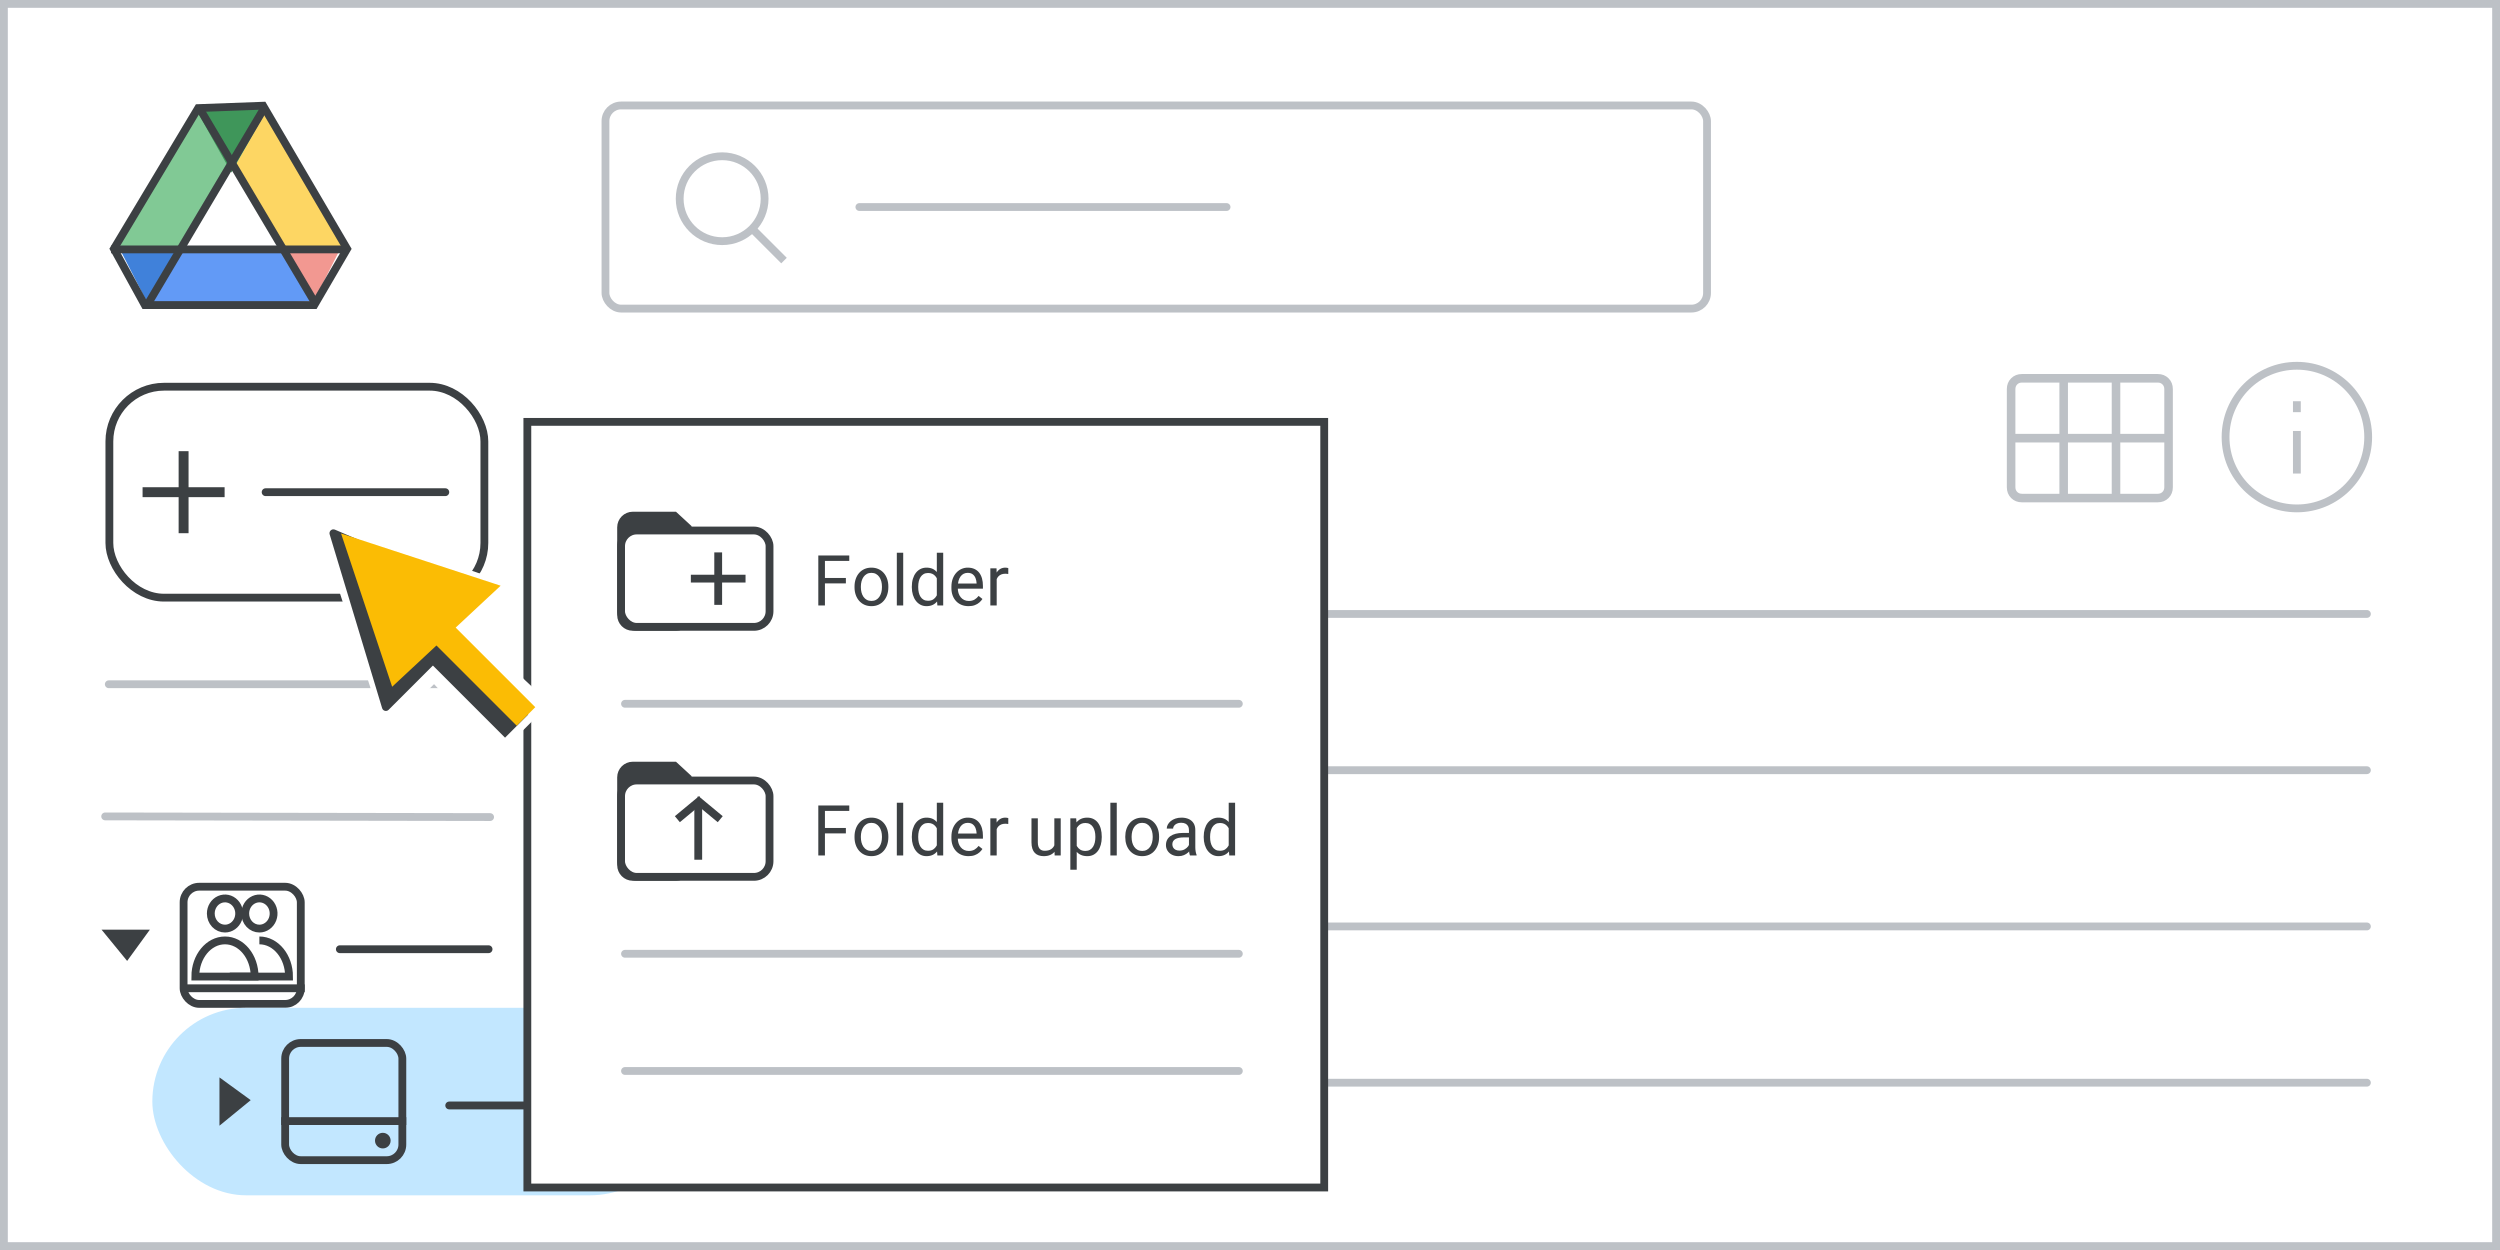 <?xml version="1.0" encoding="UTF-8"?>
<svg width="320px" height="160px" viewBox="0 0 320 160" version="1.1" xmlns="http://www.w3.org/2000/svg" xmlns:xlink="http://www.w3.org/1999/xlink">
    <rect x="0" y="0" width="320" height="160" fill="#333333" stroke="none"/>
    <title>team-drive-21</title>
    <g id="team-drive-21" stroke="none" stroke-width="1" fill="none" fill-rule="evenodd">
        <rect id="border/bg" stroke="#BDC1C6" fill="#FFFFFF" x="0.5" y="0.5" width="319" height="159"></rect>
        <g id="search" transform="translate(77, 13)" stroke="#BDC1C6">
            <rect id="Rectangle" fill="#FFFFFF" x="0.5" y="0.5" width="141" height="26" rx="2"></rect>
            <line x1="33" y1="13.5" x2="80" y2="13.5" id="Line-2" stroke-linecap="round" stroke-linejoin="round"></line>
            <g id="Group" transform="translate(10, 7)">
                <circle id="Oval" cx="5.435" cy="5.435" r="5.435"></circle>
                <line x1="9.706" y1="9.706" x2="13" y2="13" id="Line-6" stroke-linecap="square"></line>
            </g>
        </g>
        <g id="screen" transform="translate(14, 13)">
            <g id="Logos/drive" transform="translate(0, -0)">
                <rect id="white-bg" fill="#FFFFFF" x="7.716" y="7.439" width="15.5" height="15.429"></rect>
                <g id="Group-44">
                    <g id="Group-6">
                        <g id="Group-5" transform="translate(1.107, 0.964)">
                            <polygon id="Triangle-Copy" fill="#4081DA" transform="translate(4.152, 21.524) scale(1, -1) translate(-4.152, -21.524) " points="4.152 17.463 8.304 25.585 0 25.585"></polygon>
                            <polygon id="Triangle-Copy" fill="#F29891" transform="translate(24.798, 21.266) scale(-1, -1) translate(-24.798, -21.266) " points="24.517 17.96 28.401 24.372 21.195 24.572"></polygon>
                            <polygon id="Path-15" fill="#FDD663" points="19.098 0 14.946 7.31 21.304 17.869 29.615 17.77"></polygon>
                            <polygon id="Path-15" fill="#629AF6" transform="translate(15.12, 23.317) rotate(-240) translate(-15.12, -23.317) " points="11.228 14.064 7.617 20.634 14.508 32.569 22.623 31.775"></polygon>
                            <polygon id="Path-15" fill="#81C995" transform="translate(7.334, 8.934) scale(-1, 1) translate(-7.334, -8.934) " points="4.152 0 3.77510523e-13 7.31 6.358 17.869 14.668 17.77"></polygon>
                            <polygon id="Triangle" fill="#3F965A" transform="translate(14.531, 4.061) scale(1, -1) translate(-14.531, -4.061) " points="14.506 0 19.098 8.122 9.964 8.122"></polygon>
                        </g>
                        <path d="M19.684,0.531 C21.385,3.442 24.966,9.55 30.43,18.854 L26.234,26.049 L4.534,26.049 L0.576,18.847 L8.231,6.071 L8.533,5.565 L9.23,4.403 L11.366,0.836 Z" id="Triangle" stroke="#3C4043"></path>
                        <line x1="0.722" y1="18.924" x2="29.508" y2="18.924" id="Line-13" stroke="#3C4043" stroke-linecap="square"></line>
                    </g>
                    <line x1="5.151" y1="25.537" x2="19.543" y2="1.292" id="Line-14" stroke="#3C4043" stroke-linecap="square"></line>
                    <line x1="11.793" y1="25.537" x2="26.186" y2="1.292" id="Line-14" stroke="#3C4043" stroke-linecap="square" transform="translate(18.99, 13.414) scale(-1, 1) translate(-18.99, -13.414) "></line>
                </g>
            </g>
        </g>
        <line x1="113" y1="78.585" x2="302.965" y2="78.585" id="Stroke-205-Copy-3" stroke="#BDC1C6" stroke-linecap="round" stroke-linejoin="round"></line>
        <line x1="113" y1="98.585" x2="302.965" y2="98.585" id="Stroke-205-Copy-2" stroke="#BDC1C6" stroke-linecap="round" stroke-linejoin="round"></line>
        <line x1="113" y1="118.585" x2="302.965" y2="118.585" id="Stroke-205-Copy-3" stroke="#BDC1C6" stroke-linecap="round" stroke-linejoin="round"></line>
        <line x1="113" y1="138.585" x2="302.965" y2="138.585" id="Stroke-205-Copy-2" stroke="#BDC1C6" stroke-linecap="round" stroke-linejoin="round"></line>
        <g id="Logos/forms" opacity="0.5" transform="translate(92.11, 131.116)">
            <path d="M2,0 L8.763,0 L8.763,0 L14.079,4.812 L14.079,15.391 C14.079,16.496 13.183,17.391 12.079,17.391 L2,17.391 C0.895,17.391 1.43461255e-14,16.496 1.42108547e-14,15.391 L1.42108547e-14,2 C1.4075584e-14,0.895 0.895,2.02906125e-16 2,0 Z" id="Rectangle" stroke="#3C3C3C" fill="#A183CC"></path>
            <polygon id="Path-5" stroke="#3C4043" fill-opacity="0.784" fill="#55358A" stroke-linejoin="round" transform="translate(11.421, 2.406) rotate(-90) translate(-11.421, -2.406) " points="9.015 5.064 13.827 -0.252 9.015 -0.252"></polygon>
            <line x1="5.722" y1="10.803" x2="10.808" y2="10.803" id="Line-11" stroke="#FFFFFF" stroke-linecap="square"></line>
            <circle id="Oval" fill="#FFFFFF" cx="3.238" cy="8.347" r="1"></circle>
            <circle id="Oval" fill="#FFFFFF" cx="3.238" cy="10.956" r="1"></circle>
            <circle id="Oval" fill="#FFFFFF" cx="3.238" cy="13.565" r="1"></circle>
            <line x1="5.722" y1="8.347" x2="10.808" y2="8.347" id="Line-11" stroke="#FFFFFF" stroke-linecap="square"></line>
            <line x1="5.722" y1="13.258" x2="10.808" y2="13.258" id="Line-11" stroke="#FFFFFF" stroke-linecap="square"></line>
        </g>
        <g id="Logos/docs" opacity="0.5" transform="translate(91.87, 69.87)">
            <g id="Group-42">
                <path d="M2,0 L8.66,0 L8.66,0 L13.913,4.755 L13.913,15.187 C13.913,16.291 13.018,17.187 11.913,17.187 L2,17.187 C0.895,17.187 1.3527075e-16,16.291 0,15.187 L0,2 C-1.3527075e-16,0.895 0.895,2.02906125e-16 2,0 Z" id="Rectangle" stroke="#3C4043" fill="#8AB4F8"></path>
                <line x1="2.864" y1="11.049" x2="11.049" y2="11.049" id="Line-11" stroke="#FFFFFF" stroke-linecap="square"></line>
                <line x1="2.864" y1="8.593" x2="11.049" y2="8.593" id="Line-11" stroke="#FFFFFF" stroke-linecap="square"></line>
                <line x1="2.864" y1="13.504" x2="11.049" y2="13.504" id="Line-11" stroke="#FFFFFF" stroke-linecap="square"></line>
                <path d="M14.702,-0.082 L8.666,5.941 L8.666,-0.082 L14.702,-0.082 Z" id="Path-5" stroke="#3C4043" fill="#669DF6" stroke-linejoin="round" transform="translate(11.33, 2.577) rotate(-90) translate(-11.33, -2.577) "></path>
            </g>
        </g>
        <g id="Logos/slides" opacity="0.5" transform="translate(91.87, 110.87)">
            <g id="Group-42" stroke="#3C4043">
                <path d="M2,0 L8.66,0 L8.66,0 L13.913,4.755 L13.913,15.187 C13.913,16.291 13.018,17.187 11.913,17.187 L2,17.187 C0.895,17.187 1.3527075e-16,16.291 0,15.187 L0,2 C-1.3527075e-16,0.895 0.895,2.02906125e-16 2,0 Z" id="Rectangle" fill="#FDD663"></path>
                <path d="M14.702,-0.082 L8.666,5.941 L8.666,-0.082 L14.702,-0.082 Z" id="Path-5" fill="#FBC72E" stroke-linejoin="round" transform="translate(11.33, 2.577) rotate(-90) translate(-11.33, -2.577) "></path>
            </g>
            <rect id="Rectangle" stroke="#FFFFFF" x="3.109" y="8.491" width="7.696" height="4.999"></rect>
        </g>
        <g id="Logos/sheets" opacity="0.5" transform="translate(91.833, 89.833)">
            <g id="Group-42">
                <path d="M2,0 L8.818,0 L8.818,0 L14.167,4.842 L14.167,15.5 C14.167,16.605 13.271,17.5 12.167,17.5 L2,17.5 C0.895,17.5 1.3527075e-16,16.605 0,15.5 L0,2 C-1.3527075e-16,0.895 0.895,2.02906125e-16 2,0 Z" id="Rectangle" stroke="#3C3C3C" fill="#5BBA73"></path>
                <g id="Group" transform="translate(2.5, 7.5)" stroke="#FFFFFF">
                    <line x1="0.417" y1="2.917" x2="8.75" y2="2.917" id="Line-11" stroke-linecap="square"></line>
                    <rect id="Rectangle" x="0" y="0" width="9.167" height="5.833"></rect>
                    <line x1="4.583" y1="0.417" x2="4.583" y2="5.417" id="Line-12" stroke-linecap="square"></line>
                </g>
                <path d="M14.948,-0.074 L8.833,6.027 L8.833,-0.074 L14.948,-0.074 Z" id="Path-5" stroke="#3C4043" fill="#5BBA73" stroke-linejoin="round" transform="translate(11.536, 2.624) rotate(-90) translate(-11.536, -2.624) "></path>
            </g>
        </g>
        <line x1="13.926" y1="87.585" x2="62.734" y2="87.585" id="Stroke-205-Copy-3" stroke="#BDC1C6" stroke-linecap="round" stroke-linejoin="round"></line>
        <g id="Shared-drives" transform="translate(23, 113)" stroke="#3C4043">
            <g id="Icons/users" transform="translate(2, 2)" fill-rule="nonzero">
                <path d="M3.799,3.86 C4.534,3.86 5.196,3.389 5.477,2.667 C5.757,1.946 5.601,1.115 5.081,0.564 C4.561,0.012 3.779,-0.152 3.101,0.148 C2.423,0.448 1.981,1.154 1.983,1.934 C1.983,2.446 2.175,2.936 2.515,3.297 C2.856,3.658 3.318,3.861 3.799,3.86 Z" id="Path" stroke-linecap="round" stroke-linejoin="round"></path>
                <path d="M8.206,3.86 C8.94,3.86 9.603,3.389 9.884,2.667 C10.164,1.946 10.008,1.115 9.488,0.564 C8.968,0.012 8.186,-0.152 7.508,0.148 C6.829,0.448 6.388,1.154 6.39,1.934 C6.39,2.446 6.581,2.936 6.922,3.297 C7.263,3.658 7.725,3.861 8.206,3.86 Z" id="Path" stroke-linecap="round" stroke-linejoin="round"></path>
                <path d="M8.206,5.372 C7.147,5.372 6.189,5.901 5.5,6.753 C4.824,7.589 4.407,8.736 4.407,10 C5.388,10 6.124,10 6.615,10 C7.811,10 9.607,10 12,10" id="Path" transform="translate(8.203, 7.686) scale(-1, 1) translate(-8.203, -7.686) "></path>
                <path d="M3.799,5.372 C1.701,5.372 0,7.447 0,10 L7.593,10 C7.593,7.447 5.892,5.372 3.799,5.372 Z" id="Path"></path>
            </g>
            <rect id="Rectangle" x="0.5" y="0.5" width="15" height="15" rx="2"></rect>
            <line x1="1.222" y1="13.5" x2="15.5" y2="13.5" id="Line-8" stroke-linecap="square"></line>
        </g>
        <line x1="13.463" y1="104.5" x2="62.734" y2="104.585" id="Stroke-205-Copy-2" stroke="#BDC1C6" stroke-linecap="round" stroke-linejoin="round"></line>
        <rect id="Rectangle" fill="#C2E7FF" x="19.5" y="129" width="68" height="24" rx="12"></rect>
        <line x1="43.5" y1="121.5" x2="62.537" y2="121.5" id="Stroke-205-Copy-2" stroke="#3C4043" stroke-linecap="round" stroke-linejoin="round"></line>
        <line x1="57.5" y1="141.5" x2="79.5" y2="141.5" id="Stroke-205-Copy-2" stroke="#3C4043" stroke-linecap="round" stroke-linejoin="round"></line>
        <polygon id="Path-4" fill="#3C4043" points="13 119 19.182 119 16.273 123"></polygon>
        <polygon id="Path-4" fill="#3C4043" transform="translate(30.091, 141) rotate(-90) translate(-30.091, -141) " points="27 139 33.182 139 30.273 143"></polygon>
        <g id="Drive/drive-fab-without-text-active" transform="translate(14, 49.5)" stroke="#3C4043">
            <g id="group">
                <rect id="Rectangle-Copy" fill="#FFFFFF" x="0" y="0" width="48" height="27" rx="7"></rect>
                <g id="add_BASELINE_P900_FILL0_wght200_GRAD0_opsz24" transform="translate(4.5, 8.5)" fill="#3C4043" fill-rule="nonzero" stroke-width="0.5">
                    <polygon id="Path" points="4.615 10 4.615 5.385 0 5.385 0 4.615 4.615 4.615 4.615 0 5.385 0 5.385 4.615 10 4.615 10 5.385 5.385 5.385 5.385 10"></polygon>
                </g>
            </g>
            <line x1="20" y1="13.5" x2="43" y2="13.5" id="Line-27" stroke-linecap="round"></line>
        </g>
        <g id="drive" transform="translate(36, 133)">
            <rect id="Rectangle" stroke="#3C4043" x="0.5" y="0.5" width="15" height="15" rx="2"></rect>
            <circle id="Oval" fill="#3C4043" cx="13" cy="13" r="1"></circle>
            <line x1="0.5" y1="10.5" x2="15.5" y2="10.5" id="Line-7" stroke="#3C4043" stroke-linecap="square"></line>
        </g>
        <line x1="101.5" y1="56.5" x2="142.5" y2="56.5" id="Stroke-205-Copy-3" stroke="#3C4043" opacity="0.5" stroke-linecap="round" stroke-linejoin="round"></line>
        <g id="Icons/info-dark-grey" transform="translate(284.372, 46.319)" stroke="#BDC1C6">
            <line x1="9.628" y1="9.347" x2="9.628" y2="13.795" id="Line" stroke-linecap="square"></line>
            <line x1="9.628" y1="5.938" x2="9.628" y2="5.539" id="Line" stroke-linecap="square"></line>
            <circle id="Oval" cx="9.628" cy="9.628" r="9.128"></circle>
        </g>
        <g id="calendar_view_month_BASELINE_P900-(1)" transform="translate(257, 48)" fill="#BDC1C6" fill-rule="nonzero" stroke="#BDC1C6" stroke-width="0.25">
            <path d="M1.81,16.172 C1.287,16.172 0.855,16.001 0.513,15.659 C0.171,15.318 0,14.885 0,14.362 L0,1.81 C0,1.287 0.171,0.855 0.513,0.513 C0.855,0.171 1.287,0 1.81,0 L19.19,0 C19.713,0 20.145,0.171 20.487,0.513 C20.829,0.855 21,1.287 21,1.81 L21,14.362 C21,14.885 20.829,15.318 20.487,15.659 C20.145,16.001 19.713,16.172 19.19,16.172 L1.81,16.172 Z M0.845,7.664 C0.845,7.664 0.845,7.664 0.845,7.664 C0.845,7.664 0.845,7.664 0.845,7.664 L6.728,7.664 C6.728,7.664 6.728,7.664 6.728,7.664 C6.728,7.664 6.728,7.664 6.728,7.664 L6.728,0.845 C6.728,0.845 6.728,0.845 6.728,0.845 C6.728,0.845 6.728,0.845 6.728,0.845 L1.81,0.845 C1.529,0.845 1.297,0.935 1.116,1.116 C0.935,1.297 0.845,1.529 0.845,1.81 L0.845,7.664 Z M7.573,7.664 L13.427,7.664 C13.427,7.664 13.427,7.664 13.427,7.664 C13.427,7.664 13.427,7.664 13.427,7.664 L13.427,0.845 C13.427,0.845 13.427,0.845 13.427,0.845 C13.427,0.845 13.427,0.845 13.427,0.845 L7.573,0.845 C7.573,0.845 7.573,0.845 7.573,0.845 C7.573,0.845 7.573,0.845 7.573,0.845 L7.573,7.664 C7.573,7.664 7.573,7.664 7.573,7.664 C7.573,7.664 7.573,7.664 7.573,7.664 Z M14.272,7.664 L20.155,7.664 C20.155,7.664 20.155,7.664 20.155,7.664 C20.155,7.664 20.155,7.664 20.155,7.664 L20.155,1.81 C20.155,1.529 20.065,1.297 19.884,1.116 C19.703,0.935 19.471,0.845 19.19,0.845 L14.272,0.845 C14.272,0.845 14.272,0.845 14.272,0.845 C14.272,0.845 14.272,0.845 14.272,0.845 L14.272,7.664 C14.272,7.664 14.272,7.664 14.272,7.664 C14.272,7.664 14.272,7.664 14.272,7.664 Z M6.728,15.328 C6.728,15.328 6.728,15.328 6.728,15.328 C6.728,15.328 6.728,15.328 6.728,15.328 L6.728,8.509 C6.728,8.509 6.728,8.509 6.728,8.509 C6.728,8.509 6.728,8.509 6.728,8.509 L0.845,8.509 C0.845,8.509 0.845,8.509 0.845,8.509 C0.845,8.509 0.845,8.509 0.845,8.509 L0.845,14.362 C0.845,14.644 0.935,14.875 1.116,15.056 C1.297,15.237 1.529,15.328 1.81,15.328 L6.728,15.328 Z M7.573,15.328 L13.427,15.328 C13.427,15.328 13.427,15.328 13.427,15.328 C13.427,15.328 13.427,15.328 13.427,15.328 L13.427,8.509 C13.427,8.509 13.427,8.509 13.427,8.509 C13.427,8.509 13.427,8.509 13.427,8.509 L7.573,8.509 C7.573,8.509 7.573,8.509 7.573,8.509 C7.573,8.509 7.573,8.509 7.573,8.509 L7.573,15.328 C7.573,15.328 7.573,15.328 7.573,15.328 C7.573,15.328 7.573,15.328 7.573,15.328 Z M14.272,15.328 L19.19,15.328 C19.471,15.328 19.703,15.237 19.884,15.056 C20.065,14.875 20.155,14.644 20.155,14.362 L20.155,8.509 C20.155,8.509 20.155,8.509 20.155,8.509 C20.155,8.509 20.155,8.509 20.155,8.509 L14.272,8.509 C14.272,8.509 14.272,8.509 14.272,8.509 C14.272,8.509 14.272,8.509 14.272,8.509 L14.272,15.328 C14.272,15.328 14.272,15.328 14.272,15.328 C14.272,15.328 14.272,15.328 14.272,15.328 Z" id="Shape"></path>
        </g>
        <g id="popup" transform="translate(67, 53.5)">
            <rect id="Rectangle" stroke="#3C4043" fill="#FFFFFF" x="0.5" y="0.5" width="102" height="98"></rect>
            <g id="Folder-Copy-2" transform="translate(37.743, 17.25)" fill="#3C4043" fill-rule="nonzero">
                <path d="M0.848,0.352 L0.848,6.75 L0,6.75 L0,0.352 L0.848,0.352 Z M3.529,3.23 L3.529,3.924 L0.664,3.924 L0.664,3.23 L3.529,3.23 Z M3.964,0.352 L3.964,1.046 L0.664,1.046 L0.664,0.352 L3.964,0.352 Z" id="Shape"></path>
                <path d="M4.636,4.425 L4.636,4.324 C4.636,3.981 4.686,3.663 4.786,3.368 C4.885,3.074 5.029,2.818 5.216,2.599 C5.404,2.381 5.631,2.211 5.897,2.09 C6.164,1.968 6.463,1.907 6.794,1.907 C7.128,1.907 7.429,1.968 7.697,2.09 C7.965,2.211 8.194,2.381 8.383,2.599 C8.572,2.818 8.716,3.074 8.815,3.368 C8.915,3.663 8.965,3.981 8.965,4.324 L8.965,4.425 C8.965,4.768 8.915,5.086 8.815,5.379 C8.716,5.672 8.572,5.927 8.383,6.146 C8.194,6.364 7.967,6.534 7.701,6.656 C7.436,6.777 7.137,6.838 6.803,6.838 C6.469,6.838 6.168,6.777 5.902,6.656 C5.635,6.534 5.407,6.364 5.219,6.146 C5.03,5.927 4.885,5.672 4.786,5.379 C4.686,5.086 4.636,4.768 4.636,4.425 Z M5.449,4.324 L5.449,4.425 C5.449,4.663 5.477,4.886 5.533,5.095 C5.588,5.305 5.673,5.49 5.785,5.651 C5.898,5.812 6.04,5.939 6.209,6.031 C6.379,6.124 6.577,6.17 6.803,6.17 C7.025,6.17 7.221,6.124 7.389,6.031 C7.558,5.939 7.698,5.812 7.809,5.651 C7.92,5.49 8.005,5.305 8.062,5.095 C8.119,4.886 8.147,4.663 8.147,4.425 L8.147,4.324 C8.147,4.09 8.119,3.868 8.062,3.658 C8.005,3.449 7.92,3.263 7.807,3.1 C7.694,2.938 7.553,2.81 7.385,2.716 C7.217,2.622 7.02,2.575 6.794,2.575 C6.571,2.575 6.376,2.622 6.207,2.716 C6.039,2.81 5.898,2.938 5.785,3.1 C5.673,3.263 5.588,3.449 5.533,3.658 C5.477,3.868 5.449,4.09 5.449,4.324 Z" id="Shape"></path>
                <polygon id="Path" points="10.868 0 10.868 6.75 10.05 6.75 10.05 0"></polygon>
                <path d="M15.17,5.827 L15.17,0 L15.987,0 L15.987,6.75 L15.24,6.75 L15.17,5.827 Z M11.971,4.425 L11.971,4.333 C11.971,3.97 12.015,3.639 12.105,3.342 C12.194,3.045 12.322,2.789 12.487,2.575 C12.653,2.361 12.85,2.197 13.08,2.081 C13.31,1.965 13.567,1.907 13.852,1.907 C14.15,1.907 14.412,1.959 14.636,2.063 C14.86,2.167 15.051,2.318 15.207,2.516 C15.364,2.714 15.488,2.952 15.579,3.23 C15.669,3.508 15.732,3.823 15.768,4.175 L15.768,4.579 C15.735,4.928 15.673,5.241 15.581,5.52 C15.489,5.798 15.364,6.035 15.207,6.231 C15.051,6.428 14.859,6.578 14.634,6.682 C14.408,6.786 14.145,6.838 13.843,6.838 C13.564,6.838 13.31,6.778 13.08,6.658 C12.85,6.538 12.653,6.369 12.487,6.152 C12.322,5.936 12.194,5.68 12.105,5.385 C12.015,5.091 11.971,4.771 11.971,4.425 Z M12.788,4.333 L12.788,4.425 C12.788,4.663 12.812,4.885 12.861,5.093 C12.909,5.301 12.984,5.484 13.087,5.643 C13.189,5.801 13.32,5.925 13.478,6.014 C13.636,6.103 13.825,6.148 14.045,6.148 C14.314,6.148 14.536,6.091 14.711,5.977 C14.885,5.862 15.025,5.711 15.13,5.524 C15.236,5.336 15.318,5.133 15.376,4.913 L15.376,3.854 C15.341,3.693 15.291,3.537 15.225,3.386 C15.159,3.235 15.074,3.1 14.97,2.982 C14.866,2.863 14.739,2.769 14.588,2.698 C14.437,2.628 14.259,2.593 14.054,2.593 C13.831,2.593 13.64,2.639 13.48,2.731 C13.321,2.823 13.189,2.949 13.087,3.109 C12.984,3.269 12.909,3.453 12.861,3.663 C12.812,3.872 12.788,4.096 12.788,4.333 Z" id="Shape"></path>
                <path d="M19.222,6.838 C18.891,6.838 18.591,6.781 18.323,6.669 C18.055,6.556 17.825,6.397 17.633,6.192 C17.441,5.987 17.294,5.744 17.191,5.462 C17.089,5.181 17.038,4.874 17.038,4.54 L17.038,4.355 C17.038,3.968 17.095,3.623 17.209,3.32 C17.323,3.017 17.479,2.76 17.675,2.549 C17.871,2.338 18.094,2.178 18.343,2.07 C18.592,1.961 18.85,1.907 19.116,1.907 C19.456,1.907 19.75,1.966 19.997,2.083 C20.245,2.2 20.448,2.364 20.606,2.573 C20.764,2.782 20.881,3.029 20.958,3.311 C21.034,3.594 21.072,3.902 21.072,4.236 L21.072,4.601 L17.521,4.601 L17.521,3.938 L20.259,3.938 L20.259,3.876 C20.247,3.665 20.204,3.46 20.129,3.261 C20.054,3.062 19.937,2.897 19.775,2.769 C19.614,2.64 19.395,2.575 19.116,2.575 C18.932,2.575 18.762,2.614 18.606,2.692 C18.451,2.769 18.318,2.884 18.207,3.037 C18.095,3.189 18.009,3.375 17.947,3.595 C17.886,3.814 17.855,4.068 17.855,4.355 L17.855,4.54 C17.855,4.765 17.886,4.977 17.949,5.175 C18.012,5.372 18.105,5.546 18.226,5.695 C18.348,5.845 18.496,5.962 18.67,6.047 C18.844,6.132 19.043,6.174 19.266,6.174 C19.553,6.174 19.796,6.116 19.995,5.999 C20.194,5.881 20.369,5.725 20.518,5.528 L21.01,5.919 C20.908,6.075 20.777,6.223 20.619,6.363 C20.461,6.504 20.267,6.618 20.037,6.706 C19.807,6.794 19.535,6.838 19.222,6.838 Z" id="Path"></path>
                <path d="M22.834,2.742 L22.834,6.75 L22.021,6.75 L22.021,1.995 L22.812,1.995 L22.834,2.742 Z M24.319,1.969 L24.315,2.725 C24.248,2.71 24.184,2.7 24.124,2.696 C24.064,2.692 23.996,2.689 23.919,2.689 C23.732,2.689 23.566,2.719 23.423,2.777 C23.279,2.836 23.158,2.918 23.058,3.023 C22.958,3.129 22.88,3.254 22.823,3.399 C22.766,3.544 22.729,3.703 22.711,3.876 L22.482,4.008 C22.482,3.721 22.511,3.451 22.568,3.199 C22.625,2.947 22.714,2.724 22.834,2.529 C22.954,2.334 23.107,2.182 23.293,2.072 C23.479,1.962 23.701,1.907 23.959,1.907 C24.018,1.907 24.085,1.914 24.161,1.927 C24.237,1.94 24.29,1.954 24.319,1.969 Z" id="Shape"></path>
            </g>
            <g id="folder-upload" transform="translate(12, 12)" stroke="#3C4043">
                <path d="M7.328,0.5 L9.018,2.058 L9.024,13.238 C9.024,13.652 8.856,14.027 8.584,14.299 C8.313,14.57 7.938,14.738 7.524,14.738 L2,14.738 C1.586,14.738 1.211,14.57 0.939,14.299 C0.668,14.027 0.5,13.652 0.5,13.238 L0.5,2 C0.5,1.586 0.668,1.211 0.939,0.939 C1.211,0.668 1.586,0.5 2,0.5 L7.328,0.5 Z" id="Combined-Shape" fill="#3C4043"></path>
                <rect id="Rectangle" fill="#FFFFFF" x="0.5" y="2.405" width="19" height="12.333" rx="2"></rect>
                <g id="plus" transform="translate(12.929, 8.039) rotate(-270) translate(-12.929, -8.039) translate(9.5, 5.039)" stroke-linecap="square">
                    <line x1="1.098" y1="3" x2="6.813" y2="3" id="Line-3"></line>
                    <line x1="3.956" y1="6" x2="3.956" y2="1.4321877e-14" id="Line-3"></line>
                </g>
            </g>
            <g id="Folder-Copy" transform="translate(37.743, 49.25)" fill="#3C4043" fill-rule="nonzero">
                <path d="M0.848,0.352 L0.848,6.75 L0,6.75 L0,0.352 L0.848,0.352 Z M3.529,3.23 L3.529,3.924 L0.664,3.924 L0.664,3.23 L3.529,3.23 Z M3.964,0.352 L3.964,1.046 L0.664,1.046 L0.664,0.352 L3.964,0.352 Z" id="Shape"></path>
                <path d="M4.636,4.425 L4.636,4.324 C4.636,3.981 4.686,3.663 4.786,3.368 C4.885,3.074 5.029,2.818 5.216,2.599 C5.404,2.381 5.631,2.211 5.897,2.09 C6.164,1.968 6.463,1.907 6.794,1.907 C7.128,1.907 7.429,1.968 7.697,2.09 C7.965,2.211 8.194,2.381 8.383,2.599 C8.572,2.818 8.716,3.074 8.815,3.368 C8.915,3.663 8.965,3.981 8.965,4.324 L8.965,4.425 C8.965,4.768 8.915,5.086 8.815,5.379 C8.716,5.672 8.572,5.927 8.383,6.146 C8.194,6.364 7.967,6.534 7.701,6.656 C7.436,6.777 7.137,6.838 6.803,6.838 C6.469,6.838 6.168,6.777 5.902,6.656 C5.635,6.534 5.407,6.364 5.219,6.146 C5.03,5.927 4.885,5.672 4.786,5.379 C4.686,5.086 4.636,4.768 4.636,4.425 Z M5.449,4.324 L5.449,4.425 C5.449,4.663 5.477,4.886 5.533,5.095 C5.588,5.305 5.673,5.49 5.785,5.651 C5.898,5.812 6.04,5.939 6.209,6.031 C6.379,6.124 6.577,6.17 6.803,6.17 C7.025,6.17 7.221,6.124 7.389,6.031 C7.558,5.939 7.698,5.812 7.809,5.651 C7.92,5.49 8.005,5.305 8.062,5.095 C8.119,4.886 8.147,4.663 8.147,4.425 L8.147,4.324 C8.147,4.09 8.119,3.868 8.062,3.658 C8.005,3.449 7.92,3.263 7.807,3.1 C7.694,2.938 7.553,2.81 7.385,2.716 C7.217,2.622 7.02,2.575 6.794,2.575 C6.571,2.575 6.376,2.622 6.207,2.716 C6.039,2.81 5.898,2.938 5.785,3.1 C5.673,3.263 5.588,3.449 5.533,3.658 C5.477,3.868 5.449,4.09 5.449,4.324 Z" id="Shape"></path>
                <polygon id="Path" points="10.868 0 10.868 6.75 10.05 6.75 10.05 0"></polygon>
                <path d="M15.17,5.827 L15.17,0 L15.987,0 L15.987,6.75 L15.24,6.75 L15.17,5.827 Z M11.971,4.425 L11.971,4.333 C11.971,3.97 12.015,3.639 12.105,3.342 C12.194,3.045 12.322,2.789 12.487,2.575 C12.653,2.361 12.85,2.197 13.08,2.081 C13.31,1.965 13.567,1.907 13.852,1.907 C14.15,1.907 14.412,1.959 14.636,2.063 C14.86,2.167 15.051,2.318 15.207,2.516 C15.364,2.714 15.488,2.952 15.579,3.23 C15.669,3.508 15.732,3.823 15.768,4.175 L15.768,4.579 C15.735,4.928 15.673,5.241 15.581,5.52 C15.489,5.798 15.364,6.035 15.207,6.231 C15.051,6.428 14.859,6.578 14.634,6.682 C14.408,6.786 14.145,6.838 13.843,6.838 C13.564,6.838 13.31,6.778 13.08,6.658 C12.85,6.538 12.653,6.369 12.487,6.152 C12.322,5.936 12.194,5.68 12.105,5.385 C12.015,5.091 11.971,4.771 11.971,4.425 Z M12.788,4.333 L12.788,4.425 C12.788,4.663 12.812,4.885 12.861,5.093 C12.909,5.301 12.984,5.484 13.087,5.643 C13.189,5.801 13.32,5.925 13.478,6.014 C13.636,6.103 13.825,6.148 14.045,6.148 C14.314,6.148 14.536,6.091 14.711,5.977 C14.885,5.862 15.025,5.711 15.13,5.524 C15.236,5.336 15.318,5.133 15.376,4.913 L15.376,3.854 C15.341,3.693 15.291,3.537 15.225,3.386 C15.159,3.235 15.074,3.1 14.97,2.982 C14.866,2.863 14.739,2.769 14.588,2.698 C14.437,2.628 14.259,2.593 14.054,2.593 C13.831,2.593 13.64,2.639 13.48,2.731 C13.321,2.823 13.189,2.949 13.087,3.109 C12.984,3.269 12.909,3.453 12.861,3.663 C12.812,3.872 12.788,4.096 12.788,4.333 Z" id="Shape"></path>
                <path d="M19.222,6.838 C18.891,6.838 18.591,6.781 18.323,6.669 C18.055,6.556 17.825,6.397 17.633,6.192 C17.441,5.987 17.294,5.744 17.191,5.462 C17.089,5.181 17.038,4.874 17.038,4.54 L17.038,4.355 C17.038,3.968 17.095,3.623 17.209,3.32 C17.323,3.017 17.479,2.76 17.675,2.549 C17.871,2.338 18.094,2.178 18.343,2.07 C18.592,1.961 18.85,1.907 19.116,1.907 C19.456,1.907 19.75,1.966 19.997,2.083 C20.245,2.2 20.448,2.364 20.606,2.573 C20.764,2.782 20.881,3.029 20.958,3.311 C21.034,3.594 21.072,3.902 21.072,4.236 L21.072,4.601 L17.521,4.601 L17.521,3.938 L20.259,3.938 L20.259,3.876 C20.247,3.665 20.204,3.46 20.129,3.261 C20.054,3.062 19.937,2.897 19.775,2.769 C19.614,2.64 19.395,2.575 19.116,2.575 C18.932,2.575 18.762,2.614 18.606,2.692 C18.451,2.769 18.318,2.884 18.207,3.037 C18.095,3.189 18.009,3.375 17.947,3.595 C17.886,3.814 17.855,4.068 17.855,4.355 L17.855,4.54 C17.855,4.765 17.886,4.977 17.949,5.175 C18.012,5.372 18.105,5.546 18.226,5.695 C18.348,5.845 18.496,5.962 18.67,6.047 C18.844,6.132 19.043,6.174 19.266,6.174 C19.553,6.174 19.796,6.116 19.995,5.999 C20.194,5.881 20.369,5.725 20.518,5.528 L21.01,5.919 C20.908,6.075 20.777,6.223 20.619,6.363 C20.461,6.504 20.267,6.618 20.037,6.706 C19.807,6.794 19.535,6.838 19.222,6.838 Z" id="Path"></path>
                <path d="M22.834,2.742 L22.834,6.75 L22.021,6.75 L22.021,1.995 L22.812,1.995 L22.834,2.742 Z M24.319,1.969 L24.315,2.725 C24.248,2.71 24.184,2.7 24.124,2.696 C24.064,2.692 23.996,2.689 23.919,2.689 C23.732,2.689 23.566,2.719 23.423,2.777 C23.279,2.836 23.158,2.918 23.058,3.023 C22.958,3.129 22.88,3.254 22.823,3.399 C22.766,3.544 22.729,3.703 22.711,3.876 L22.482,4.008 C22.482,3.721 22.511,3.451 22.568,3.199 C22.625,2.947 22.714,2.724 22.834,2.529 C22.954,2.334 23.107,2.182 23.293,2.072 C23.479,1.962 23.701,1.907 23.959,1.907 C24.018,1.907 24.085,1.914 24.161,1.927 C24.237,1.94 24.29,1.954 24.319,1.969 Z" id="Shape"></path>
                <path d="M30.212,5.651 L30.212,1.995 L31.03,1.995 L31.03,6.75 L30.252,6.75 L30.212,5.651 Z M30.366,4.649 L30.705,4.641 C30.705,4.957 30.672,5.249 30.606,5.517 C30.54,5.785 30.434,6.018 30.287,6.214 C30.141,6.41 29.949,6.563 29.711,6.673 C29.474,6.783 29.186,6.838 28.846,6.838 C28.614,6.838 28.403,6.804 28.211,6.737 C28.019,6.669 27.854,6.565 27.716,6.425 C27.579,6.284 27.472,6.101 27.398,5.875 C27.323,5.65 27.286,5.379 27.286,5.062 L27.286,1.995 L28.099,1.995 L28.099,5.071 C28.099,5.285 28.123,5.462 28.171,5.601 C28.219,5.74 28.285,5.85 28.369,5.93 C28.452,6.011 28.546,6.067 28.65,6.1 C28.754,6.132 28.862,6.148 28.973,6.148 C29.319,6.148 29.593,6.081 29.795,5.948 C29.997,5.815 30.143,5.635 30.232,5.407 C30.322,5.18 30.366,4.928 30.366,4.649 Z" id="Shape"></path>
                <path d="M33.078,2.909 L33.078,8.578 L32.26,8.578 L32.26,1.995 L33.007,1.995 L33.078,2.909 Z M36.281,4.333 L36.281,4.425 C36.281,4.771 36.24,5.091 36.158,5.385 C36.076,5.68 35.957,5.936 35.8,6.152 C35.643,6.369 35.451,6.538 35.222,6.658 C34.994,6.778 34.731,6.838 34.436,6.838 C34.134,6.838 33.867,6.788 33.636,6.688 C33.404,6.589 33.208,6.444 33.047,6.253 C32.886,6.063 32.758,5.834 32.662,5.568 C32.567,5.301 32.502,5.001 32.467,4.667 L32.467,4.175 C32.502,3.823 32.568,3.508 32.665,3.23 C32.761,2.952 32.889,2.714 33.049,2.516 C33.209,2.318 33.403,2.167 33.631,2.063 C33.86,1.959 34.124,1.907 34.422,1.907 C34.721,1.907 34.986,1.965 35.218,2.081 C35.449,2.197 35.644,2.361 35.802,2.575 C35.96,2.789 36.08,3.045 36.16,3.342 C36.241,3.639 36.281,3.97 36.281,4.333 Z M35.464,4.425 L35.464,4.333 C35.464,4.096 35.439,3.872 35.389,3.663 C35.339,3.453 35.262,3.269 35.158,3.109 C35.054,2.949 34.922,2.823 34.761,2.731 C34.6,2.639 34.408,2.593 34.185,2.593 C33.98,2.593 33.802,2.628 33.651,2.698 C33.5,2.769 33.372,2.863 33.267,2.982 C33.161,3.1 33.075,3.235 33.01,3.386 C32.944,3.537 32.895,3.693 32.862,3.854 L32.862,4.992 C32.921,5.197 33.003,5.39 33.108,5.57 C33.214,5.75 33.354,5.895 33.53,6.005 C33.706,6.115 33.927,6.17 34.194,6.17 C34.414,6.17 34.603,6.124 34.763,6.031 C34.923,5.939 35.054,5.812 35.158,5.651 C35.262,5.49 35.339,5.305 35.389,5.095 C35.439,4.886 35.464,4.663 35.464,4.425 Z" id="Shape"></path>
                <polygon id="Path" points="38.202 0 38.202 6.75 37.384 6.75 37.384 0"></polygon>
                <path d="M39.292,4.425 L39.292,4.324 C39.292,3.981 39.341,3.663 39.441,3.368 C39.541,3.074 39.684,2.818 39.872,2.599 C40.059,2.381 40.286,2.211 40.553,2.09 C40.819,1.968 41.118,1.907 41.449,1.907 C41.783,1.907 42.084,1.968 42.352,2.09 C42.62,2.211 42.849,2.381 43.038,2.599 C43.227,2.818 43.371,3.074 43.471,3.368 C43.57,3.663 43.62,3.981 43.62,4.324 L43.62,4.425 C43.62,4.768 43.57,5.086 43.471,5.379 C43.371,5.672 43.227,5.927 43.038,6.146 C42.849,6.364 42.622,6.534 42.357,6.656 C42.092,6.777 41.792,6.838 41.458,6.838 C41.124,6.838 40.824,6.777 40.557,6.656 C40.291,6.534 40.063,6.364 39.874,6.146 C39.685,5.927 39.541,5.672 39.441,5.379 C39.341,5.086 39.292,4.768 39.292,4.425 Z M40.104,4.324 L40.104,4.425 C40.104,4.663 40.132,4.886 40.188,5.095 C40.244,5.305 40.328,5.49 40.441,5.651 C40.553,5.812 40.695,5.939 40.865,6.031 C41.035,6.124 41.232,6.17 41.458,6.17 C41.681,6.17 41.876,6.124 42.045,6.031 C42.213,5.939 42.353,5.812 42.464,5.651 C42.576,5.49 42.66,5.305 42.717,5.095 C42.774,4.886 42.803,4.663 42.803,4.425 L42.803,4.324 C42.803,4.09 42.774,3.868 42.717,3.658 C42.66,3.449 42.575,3.263 42.462,3.1 C42.349,2.938 42.209,2.81 42.04,2.716 C41.872,2.622 41.675,2.575 41.449,2.575 C41.227,2.575 41.031,2.622 40.863,2.716 C40.694,2.81 40.553,2.938 40.441,3.1 C40.328,3.263 40.244,3.449 40.188,3.658 C40.132,3.868 40.104,4.09 40.104,4.324 Z" id="Shape"></path>
                <path d="M47.443,5.937 L47.443,3.489 C47.443,3.302 47.406,3.138 47.331,2.999 C47.257,2.86 47.145,2.752 46.995,2.676 C46.846,2.6 46.661,2.562 46.441,2.562 C46.236,2.562 46.057,2.597 45.903,2.667 C45.749,2.738 45.629,2.83 45.543,2.944 C45.456,3.059 45.413,3.182 45.413,3.313 L44.6,3.313 C44.6,3.144 44.644,2.975 44.732,2.808 C44.82,2.641 44.947,2.49 45.112,2.353 C45.278,2.217 45.477,2.109 45.71,2.028 C45.943,1.948 46.203,1.907 46.49,1.907 C46.835,1.907 47.141,1.966 47.406,2.083 C47.671,2.2 47.879,2.377 48.03,2.613 C48.181,2.848 48.256,3.144 48.256,3.498 L48.256,5.713 C48.256,5.871 48.27,6.04 48.298,6.218 C48.326,6.397 48.368,6.551 48.423,6.68 L48.423,6.75 L47.575,6.75 C47.534,6.656 47.502,6.531 47.479,6.374 C47.455,6.218 47.443,6.072 47.443,5.937 Z M47.584,3.867 L47.593,4.438 L46.771,4.438 C46.54,4.438 46.333,4.457 46.151,4.493 C45.97,4.53 45.817,4.585 45.694,4.658 C45.571,4.731 45.478,4.823 45.413,4.933 C45.349,5.043 45.316,5.171 45.316,5.317 C45.316,5.467 45.35,5.603 45.417,5.726 C45.485,5.849 45.587,5.947 45.723,6.018 C45.859,6.09 46.027,6.126 46.226,6.126 C46.475,6.126 46.695,6.073 46.885,5.968 C47.076,5.862 47.227,5.733 47.34,5.581 C47.453,5.429 47.514,5.281 47.522,5.137 L47.87,5.528 C47.849,5.651 47.793,5.788 47.703,5.937 C47.612,6.086 47.491,6.229 47.34,6.365 C47.189,6.502 47.01,6.615 46.804,6.704 C46.597,6.793 46.365,6.838 46.107,6.838 C45.785,6.838 45.503,6.775 45.261,6.649 C45.02,6.523 44.832,6.354 44.699,6.141 C44.566,5.929 44.499,5.691 44.499,5.427 C44.499,5.172 44.549,4.948 44.648,4.753 C44.748,4.558 44.892,4.395 45.079,4.265 C45.267,4.135 45.492,4.036 45.756,3.968 C46.02,3.901 46.314,3.867 46.639,3.867 L47.584,3.867 Z" id="Shape"></path>
                <path d="M52.532,5.827 L52.532,0 L53.35,0 L53.35,6.75 L52.603,6.75 L52.532,5.827 Z M49.333,4.425 L49.333,4.333 C49.333,3.97 49.378,3.639 49.467,3.342 C49.556,3.045 49.684,2.789 49.849,2.575 C50.015,2.361 50.213,2.197 50.443,2.081 C50.673,1.965 50.93,1.907 51.214,1.907 C51.513,1.907 51.774,1.959 51.998,2.063 C52.222,2.167 52.413,2.318 52.57,2.516 C52.726,2.714 52.85,2.952 52.941,3.23 C53.032,3.508 53.095,3.823 53.13,4.175 L53.13,4.579 C53.098,4.928 53.035,5.241 52.943,5.52 C52.851,5.798 52.726,6.035 52.57,6.231 C52.413,6.428 52.222,6.578 51.996,6.682 C51.771,6.786 51.507,6.838 51.205,6.838 C50.927,6.838 50.673,6.778 50.443,6.658 C50.213,6.538 50.015,6.369 49.849,6.152 C49.684,5.936 49.556,5.68 49.467,5.385 C49.378,5.091 49.333,4.771 49.333,4.425 Z M50.15,4.333 L50.15,4.425 C50.15,4.663 50.175,4.885 50.223,5.093 C50.271,5.301 50.347,5.484 50.449,5.643 C50.552,5.801 50.682,5.925 50.84,6.014 C50.999,6.103 51.188,6.148 51.407,6.148 C51.677,6.148 51.899,6.091 52.073,5.977 C52.247,5.862 52.387,5.711 52.493,5.524 C52.598,5.336 52.68,5.133 52.739,4.913 L52.739,3.854 C52.704,3.693 52.653,3.537 52.587,3.386 C52.521,3.235 52.436,3.1 52.332,2.982 C52.228,2.863 52.101,2.769 51.95,2.698 C51.799,2.628 51.621,2.593 51.416,2.593 C51.193,2.593 51.002,2.639 50.843,2.731 C50.683,2.823 50.552,2.949 50.449,3.109 C50.347,3.269 50.271,3.453 50.223,3.663 C50.175,3.872 50.15,4.096 50.15,4.333 Z" id="Shape"></path>
            </g>
            <g id="folder-upload" transform="translate(12, 44)" stroke="#3C4043">
                <path d="M7.328,0.5 L9.018,2.058 L9.024,13.238 C9.024,13.652 8.856,14.027 8.584,14.299 C8.313,14.57 7.938,14.738 7.524,14.738 L2,14.738 C1.586,14.738 1.211,14.57 0.939,14.299 C0.668,14.027 0.5,13.652 0.5,13.238 L0.5,2 C0.5,1.586 0.668,1.211 0.939,0.939 C1.211,0.668 1.586,0.5 2,0.5 L7.328,0.5 Z" id="Combined-Shape" fill="#3C4043"></path>
                <rect id="Rectangle" fill="#FFFFFF" x="0.5" y="2.405" width="19" height="12.333" rx="2"></rect>
                <g id="arrow" transform="translate(10.445, 8.336) rotate(-360) translate(-10.445, -8.336) translate(7.701, 4)">
                    <line x1="2.674" y1="1.797" x2="2.674" y2="8.047" id="Line" stroke-linecap="square"></line>
                    <line x1="2.5" y1="0.878" x2="5.488" y2="3.357" id="Path-4"></line>
                    <line x1="0" y1="0.878" x2="2.988" y2="3.357" id="Path-4" transform="translate(1.494, 2.117) scale(-1, 1) translate(-1.494, -2.117) "></line>
                    <line x1="2.744" y1="0.451" x2="2.744" y2="0.799" id="Path-5" stroke-width="0.3" stroke-dasharray="1"></line>
                </g>
            </g>
            <line x1="13" y1="36.585" x2="91.572" y2="36.585" id="Stroke-205-Copy-2" stroke="#BDC1C6" stroke-linecap="round" stroke-linejoin="round"></line>
            <line x1="13" y1="68.585" x2="91.572" y2="68.585" id="Stroke-205-Copy-3" stroke="#BDC1C6" stroke-linecap="round" stroke-linejoin="round"></line>
            <line x1="13" y1="83.585" x2="91.572" y2="83.585" id="Stroke-205-Copy-2" stroke="#BDC1C6" stroke-linecap="round" stroke-linejoin="round"></line>
        </g>
        <g id="UI/arrow" transform="translate(31.722, 57.722)" fill-rule="nonzero">
            <g id="white-bg" transform="translate(-0, 0)" fill="#FFFFFF">
                <g id="Group-5" transform="translate(0.456, 0.456)">
                    <g id="Group" transform="translate(21.867, 21.867) rotate(-45) translate(-21.867, -21.867) translate(9.57, 3.239)">
                        <g id="Group-3" transform="translate(-0, 0)">
                            <polygon id="Triangle" stroke="#FFFFFF" stroke-linejoin="round" points="12.549 0 20.688 21.321 15.601 16.702 12.21 24.52 0 24.52"></polygon>
                            <polygon id="Triangle" points="13.061 0.495 24.593 24.024 3.139 23.218"></polygon>
                        </g>
                        <g id="Group-2" transform="translate(7.585, 22.774)">
                            <polygon id="Rectangle" points="0.542 0.089 8.733 0 9.195 14.481 9.56135456e-14 14.481"></polygon>
                        </g>
                    </g>
                </g>
            </g>
            <g id="Group-5-2" transform="translate(2.944, 2.944)">
                <g id="Group-5" transform="translate(0.245, 0.245)">
                    <g id="Group" transform="translate(19.589, 19.589) rotate(-45) translate(-19.589, -19.589) translate(8.905, 2.57)">
                        <polygon id="Triangle" stroke="#3C4043" fill="#3C4043" stroke-linejoin="round" points="10.98 0 18.103 17.806 13.651 13.948 10.684 20.477 0 20.477"></polygon>
                        <g id="Group-2" transform="translate(8.013, 18.33)">
                            <polygon id="Rectangle" fill="#3C4043" points="2.06657323e-11 1.588 3.739 1.51 4.197 15.708 -1.31212108e-12 15.708"></polygon>
                            <rect id="Rectangle" fill="#FBBC04" x="2.137" y="9.54269879e-14" width="3.358" height="15.684"></rect>
                        </g>
                        <polygon id="Triangle" fill="#FBBC04" points="11.653 0.713 21.367 19.883 2.404 19.211"></polygon>
                    </g>
                </g>
            </g>
        </g>
    </g>
</svg>